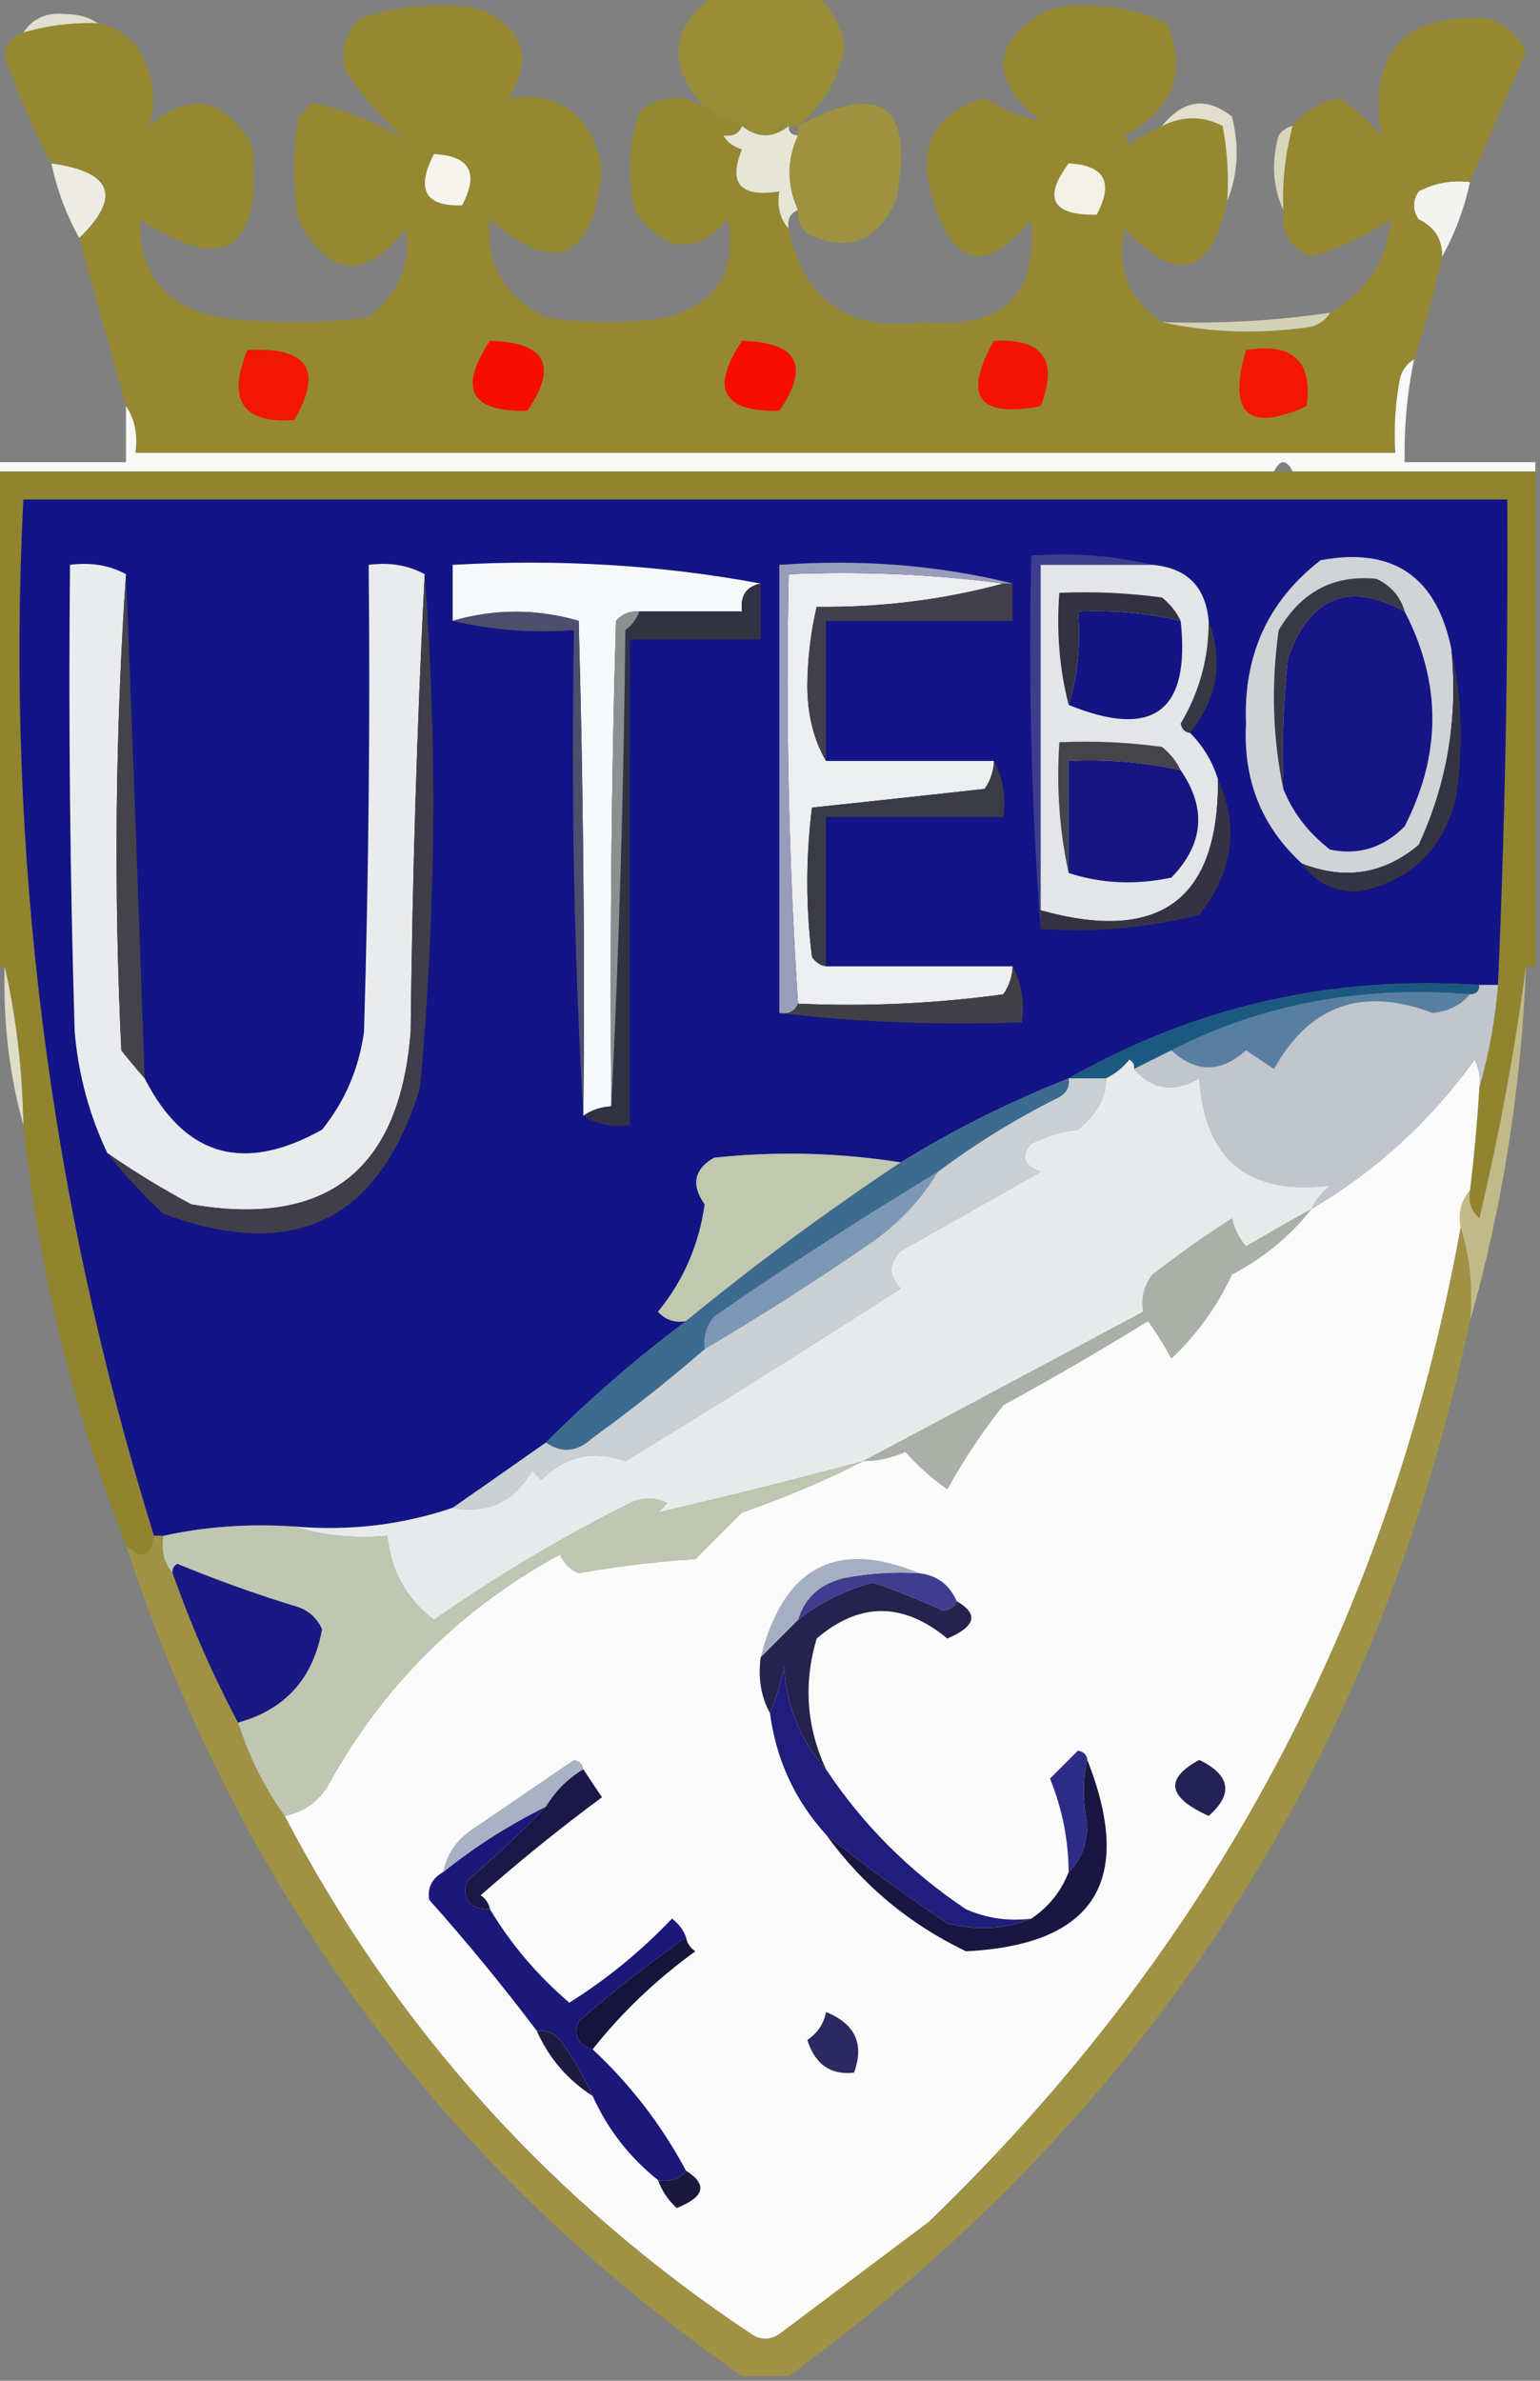 <?xml version="1.0" encoding="UTF-8"?>
<!DOCTYPE svg PUBLIC "-//W3C//DTD SVG 1.1//EN" "http://www.w3.org/Graphics/SVG/1.1/DTD/svg11.dtd">
<svg xmlns="http://www.w3.org/2000/svg" version="1.1" width="165px" height="255px" style="shape-rendering:geometricPrecision; text-rendering:geometricPrecision; image-rendering:optimizeQuality; fill-rule:evenodd; clip-rule:evenodd" xmlns:xlink="http://www.w3.org/1999/xlink">
<rect width="100%" height="100%" fill="#808080" stroke="none"/>
<g><path style="opacity:1" fill="#998c37" d="M 76.5,-0.5 C 80.167,-0.5 83.833,-0.5 87.5,-0.5C 89.137,0.974 90.137,2.808 90.5,5C 89.863,8.463 88.197,11.296 85.5,13.5C 85.167,13.5 84.833,13.5 84.5,13.5C 82.833,14.833 81.167,14.833 79.5,13.5C 78.609,12.89 77.609,12.557 76.5,12.5C 76.5,11.833 76.167,11.5 75.5,11.5C 71.436,7.019 71.77,3.019 76.5,-0.5 Z"/></g>
<g><path style="opacity:1" fill="#e0dece" d="M 10.5,2.5 C 7.763,2.401 5.096,2.735 2.5,3.5C 3.492,1.974 4.992,1.307 7,1.5C 8.385,1.514 9.551,1.848 10.5,2.5 Z"/></g>
<g><path style="opacity:1" fill="#ecece4" d="M 5.5,17.5 C 12.049,18.399 13.049,21.066 8.5,25.5C 7.129,23.064 6.129,20.397 5.5,17.5 Z"/></g>
<g><path style="opacity:1" fill="#f3f3f2" d="M 157.5,19.5 C 156.871,22.397 155.871,25.064 154.5,27.5C 154.539,25.641 153.706,24.308 152,23.5C 151.333,22.5 151.333,21.5 152,20.5C 153.699,19.594 155.533,19.261 157.5,19.5 Z"/></g>
<g><path style="opacity:1" fill="#968831" d="M 75.5,11.5 C 76.167,11.5 76.5,11.833 76.5,12.5C 76.833,13.167 77.167,13.833 77.5,14.5C 77.918,15.222 78.584,15.722 79.5,16C 77.991,19.669 79.324,21.169 83.5,20.5C 83.232,22.099 83.566,23.432 84.5,24.5C 86.123,32.268 90.956,35.601 99,34.5C 107.405,35.259 111.238,31.592 110.5,23.5C 105.713,29.352 102.213,28.685 100,21.5C 98.167,15.831 100,12.165 105.5,10.5C 107.497,11.747 109.497,12.581 111.5,13C 105.845,8.336 106.178,4.336 112.5,1C 116.866,0.114 121.033,0.614 125,2.5C 127.22,7.75 125.72,11.749 120.5,14.5C 120.667,14.833 120.833,15.167 121,15.5C 122.113,14.695 123.279,14.028 124.5,13.5C 126.713,12.395 128.88,12.395 131,13.5C 131.497,16.146 131.664,18.813 131.5,21.5C 129.819,29.504 126.152,30.504 120.5,24.5C 119.569,28.651 120.902,31.984 124.5,34.5C 129.65,35.651 134.984,35.817 140.5,35C 141.416,34.722 142.082,34.222 142.5,33.5C 146.443,31.271 148.61,27.938 149,23.5C 146.363,25.235 143.53,26.568 140.5,27.5C 138.244,26.579 137.244,24.912 137.5,22.5C 137.368,19.43 137.701,16.43 138.5,13.5C 139.736,11.957 141.402,10.957 143.5,10.5C 145.149,11.648 146.649,12.981 148,14.5C 146.645,5.523 150.478,1.356 159.5,2C 161.303,2.637 162.636,3.803 163.5,5.5C 161.485,10.193 159.485,14.859 157.5,19.5C 155.533,19.261 153.699,19.594 152,20.5C 151.333,21.5 151.333,22.5 152,23.5C 153.706,24.308 154.539,25.641 154.5,27.5C 153.697,31.239 152.697,34.905 151.5,38.5C 150.778,38.917 150.278,39.584 150,40.5C 149.503,43.146 149.336,45.813 149.5,48.5C 104.5,48.5 59.5,48.5 14.5,48.5C 14.784,46.585 14.451,44.919 13.5,43.5C 11.856,37.603 10.19,31.603 8.5,25.5C 13.049,21.066 12.049,18.399 5.5,17.5C 3.566,13.892 1.899,10.058 0.5,6C 0.639,4.699 1.305,3.866 2.5,3.5C 5.096,2.735 7.763,2.401 10.5,2.5C 12.371,2.859 13.871,3.859 15,5.5C 16.459,8.142 16.792,10.809 16,13.5C 20.269,9.764 23.936,10.431 27,15.5C 28.101,26.835 24.101,29.502 15,23.5C 14.839,29.314 17.672,32.814 23.5,34C 28.833,34.667 34.167,34.667 39.5,34C 42.737,31.391 44.07,28.224 43.5,24.5C 39.093,30.102 35.26,29.769 32,23.5C 31.333,19.833 31.333,16.167 32,12.5C 32.5,12 33,11.5 33.5,11C 37.119,11.816 40.453,13.15 43.5,15C 40.96,12.795 38.793,10.295 37,7.5C 36.464,5.433 36.964,3.599 38.5,2C 42.741,0.543 47.075,0.209 51.5,1C 56.176,3.154 57.176,6.32 54.5,10.5C 60.014,9.782 63.347,12.282 64.5,18C 63.601,27.824 59.601,29.657 52.5,23.5C 51.956,28.228 53.956,31.728 58.5,34C 62.833,34.667 67.167,34.667 71.5,34C 76.869,32.422 79.035,28.922 78,23.5C 74.402,27.404 71.069,27.07 68,22.5C 67.211,18.909 67.378,15.409 68.5,12C 70.74,10.193 73.073,10.026 75.5,11.5 Z M 76.5,12.5 C 77.609,12.557 78.609,12.89 79.5,13.5C 79.158,14.338 78.492,14.672 77.5,14.5C 77.167,13.833 76.833,13.167 76.5,12.5 Z"/></g>
<g><path style="opacity:1" fill="#e1dece" d="M 131.5,21.5 C 131.664,18.813 131.497,16.146 131,13.5C 128.88,12.395 126.713,12.395 124.5,13.5C 126.794,10.662 129.294,10.329 132,12.5C 132.805,15.697 132.638,18.697 131.5,21.5 Z"/></g>
<g><path style="opacity:1" fill="#f2f1e8" d="M 114.5,17.5 C 118.35,17.701 119.35,19.534 117.5,23C 112.722,23.073 111.722,21.24 114.5,17.5 Z"/></g>
<g><path style="opacity:1" fill="#f5f4ee" d="M 46.5,16.5 C 50.35,16.701 51.35,18.534 49.5,22C 45.537,22.118 44.537,20.284 46.5,16.5 Z"/></g>
<g><path style="opacity:1" fill="#d8d5bd" d="M 138.5,13.5 C 137.701,16.43 137.368,19.43 137.5,22.5C 136.366,20.034 136.199,17.367 137,14.5C 137.383,13.944 137.883,13.611 138.5,13.5 Z"/></g>
<g><path style="opacity:1" fill="#e7e5d6" d="M 79.5,13.5 C 81.167,14.833 82.833,14.833 84.5,13.5C 84.5,14.167 84.833,14.5 85.5,14.5C 84.286,17.129 84.286,19.796 85.5,22.5C 84.662,22.842 84.328,23.508 84.5,24.5C 83.566,23.432 83.232,22.099 83.5,20.5C 79.324,21.169 77.991,19.669 79.5,16C 78.584,15.722 77.918,15.222 77.5,14.5C 78.492,14.672 79.158,14.338 79.5,13.5 Z"/></g>
<g><path style="opacity:1" fill="#9e9140" d="M 85.5,22.5 C 84.286,19.796 84.286,17.129 85.5,14.5C 85.5,14.167 85.5,13.833 85.5,13.5C 94.5,8.578 98,11.245 96,21.5C 93.94,25.955 90.773,27.122 86.5,25C 85.748,24.329 85.414,23.496 85.5,22.5 Z"/></g>
<g><path style="opacity:1" fill="#d3d1b7" d="M 142.5,33.5 C 142.082,34.222 141.416,34.722 140.5,35C 134.984,35.817 129.65,35.651 124.5,34.5C 130.545,34.697 136.545,34.364 142.5,33.5 Z"/></g>
<g><path style="opacity:1" fill="#f70d05" d="M 52.5,36.5 C 58.488,36.664 59.821,39.164 56.5,44C 50.403,44.148 49.07,41.648 52.5,36.5 Z"/></g>
<g><path style="opacity:1" fill="#f70d05" d="M 79.5,36.5 C 85.488,36.664 86.821,39.164 83.5,44C 77.403,44.148 76.07,41.648 79.5,36.5 Z"/></g>
<g><path style="opacity:1" fill="#f41306" d="M 106.5,36.5 C 111.75,36.236 113.416,38.569 111.5,43.5C 104.789,44.788 103.122,42.455 106.5,36.5 Z"/></g>
<g><path style="opacity:1" fill="#f21606" d="M 26.5,37.5 C 33.004,37.138 34.671,39.638 31.5,45C 25.98,45.37 24.314,42.87 26.5,37.5 Z"/></g>
<g><path style="opacity:1" fill="#f31506" d="M 133.5,37.5 C 138.501,36.671 140.668,38.671 140,43.5C 133.684,46.356 131.518,44.356 133.5,37.5 Z"/></g>
<g><path style="opacity:1" fill="#f9f9f8" d="M 151.5,38.5 C 150.756,42.118 150.423,45.785 150.5,49.5C 155.167,49.5 159.833,49.5 164.5,49.5C 164.5,49.833 164.5,50.167 164.5,50.5C 155.833,50.5 147.167,50.5 138.5,50.5C 137.833,49.167 137.167,49.167 136.5,50.5C 90.833,50.5 45.167,50.5 -0.5,50.5C -0.5,50.167 -0.5,49.833 -0.5,49.5C 4.167,49.5 8.833,49.5 13.5,49.5C 13.5,47.5 13.5,45.5 13.5,43.5C 14.451,44.919 14.784,46.585 14.5,48.5C 59.5,48.5 104.5,48.5 149.5,48.5C 149.336,45.813 149.503,43.146 150,40.5C 150.278,39.584 150.778,38.917 151.5,38.5 Z"/></g>
<g><path style="opacity:1" fill="#90842e" d="M -0.5,50.5 C 45.167,50.5 90.833,50.5 136.5,50.5C 137.167,50.5 137.833,50.5 138.5,50.5C 147.167,50.5 155.833,50.5 164.5,50.5C 164.5,68.167 164.5,85.833 164.5,103.5C 164.167,103.5 163.833,103.5 163.5,103.5C 162.31,112.459 160.643,121.459 158.5,130.5C 157.614,129.675 157.281,128.675 157.5,127.5C 157.942,123.846 158.276,120.179 158.5,116.5C 159.553,112.761 160.219,109.095 160.5,105.5C 161.254,88.177 161.587,70.844 161.5,53.5C 108.5,53.5 55.5,53.5 2.5,53.5C 0.596,91.368 5.263,128.368 16.5,164.5C 16.196,166.796 15.196,167.129 13.5,165.5C 7.818,151.102 4.151,136.102 2.5,120.5C 2.404,114.627 1.737,108.96 0.5,103.5C 0.167,103.5 -0.167,103.5 -0.5,103.5C -0.5,85.833 -0.5,68.167 -0.5,50.5 Z"/></g>
<g><path style="opacity:1" fill="#131486" d="M 160.5,105.5 C 159.833,105.5 159.167,105.5 158.5,105.5C 142.734,104.444 128.067,107.777 114.5,115.5C 108.19,117.988 102.19,120.988 96.5,124.5C 89.87,123.454 83.203,123.287 76.5,124C 74.361,125.241 74.027,126.907 75.5,129C 74.89,133.343 73.223,137.176 70.5,140.5C 71.325,141.386 72.325,141.719 73.5,141.5C 68.205,145.46 63.205,149.793 58.5,154.5C 55.143,156.866 51.81,159.199 48.5,161.5C 43.055,163.345 37.388,164.012 31.5,163.5C 26.637,163.181 21.97,163.514 17.5,164.5C 17.167,164.5 16.833,164.5 16.5,164.5C 5.263,128.368 0.596,91.368 2.5,53.5C 55.5,53.5 108.5,53.5 161.5,53.5C 161.587,70.844 161.254,88.177 160.5,105.5 Z"/></g>
<g><path style="opacity:1" fill="#eaebec" d="M 13.5,61.5 C 12.349,78.426 12.182,95.426 13,112.5C 13.852,113.571 14.685,114.571 15.5,115.5C 19.763,123.863 26.097,125.697 34.5,121C 36.964,117.951 38.464,114.451 39,110.5C 39.5,93.837 39.667,77.17 39.5,60.5C 41.735,60.205 43.735,60.539 45.5,61.5C 44.681,77.76 44.181,94.093 44,110.5C 42.85,125.328 35.017,131.495 20.5,129C 17.333,127.311 14.333,125.478 11.5,123.5C 9.562,119.419 8.396,115.085 8,110.5C 7.5,93.837 7.333,77.17 7.5,60.5C 9.735,60.205 11.735,60.539 13.5,61.5 Z"/></g>
<g><path style="opacity:1" fill="#f7f8f9" d="M 81.5,62.5 C 79.952,62.821 79.285,63.821 79.5,65.5C 75.833,65.5 72.167,65.5 68.5,65.5C 67.504,65.414 66.671,65.748 66,66.5C 65.5,83.83 65.333,101.163 65.5,118.5C 64.391,118.557 63.391,118.89 62.5,119.5C 62.667,101.83 62.5,84.163 62,66.5C 57.501,65.194 53.001,65.194 48.5,66.5C 48.5,64.5 48.5,62.5 48.5,60.5C 59.884,59.856 70.884,60.523 81.5,62.5 Z"/></g>
<g><path style="opacity:1" fill="#edeeef" d="M 107.5,62.5 C 101.108,64.237 94.441,65.071 87.5,65C 86.857,67.746 86.523,70.579 86.5,73.5C 86.522,76.59 87.188,79.257 88.5,81.5C 94.5,81.5 100.5,81.5 106.5,81.5C 106.461,82.583 106.127,83.583 105.5,84.5C 99.279,85.185 93.112,85.852 87,86.5C 86.333,91.833 86.333,97.167 87,102.5C 87.383,103.056 87.883,103.389 88.5,103.5C 95.167,103.5 101.833,103.5 108.5,103.5C 108.461,104.583 108.127,105.583 107.5,106.5C 100.197,107.497 92.864,107.831 85.5,107.5C 84.504,92.342 84.171,77.009 84.5,61.5C 92.352,61.175 100.018,61.508 107.5,62.5 Z"/></g>
<g><path style="opacity:1" fill="#3c3d8c" d="M 123.5,60.5 C 119.5,60.5 115.5,60.5 111.5,60.5C 111.5,72.833 111.5,85.167 111.5,97.5C 111.5,98.167 111.5,98.833 111.5,99.5C 110.504,86.344 110.171,73.01 110.5,59.5C 115.032,59.182 119.366,59.515 123.5,60.5 Z"/></g>
<g><path style="opacity:1" fill="#989eba" d="M 108.5,62.5 C 108.167,62.5 107.833,62.5 107.5,62.5C 100.018,61.508 92.352,61.175 84.5,61.5C 84.171,77.009 84.504,92.342 85.5,107.5C 85.158,108.338 84.492,108.672 83.5,108.5C 83.5,92.5 83.5,76.5 83.5,60.5C 92.234,59.865 100.567,60.532 108.5,62.5 Z"/></g>
<g><path style="opacity:1" fill="#41404b" d="M 107.5,62.5 C 107.833,62.5 108.167,62.5 108.5,62.5C 108.5,63.833 108.5,65.167 108.5,66.5C 101.833,66.5 95.167,66.5 88.5,66.5C 88.5,71.5 88.5,76.5 88.5,81.5C 87.188,79.257 86.522,76.59 86.5,73.5C 86.523,70.579 86.857,67.746 87.5,65C 94.441,65.071 101.108,64.237 107.5,62.5 Z"/></g>
<g><path style="opacity:1" fill="#444349" d="M 13.5,61.5 C 14.206,79.359 14.872,97.359 15.5,115.5C 14.685,114.571 13.852,113.571 13,112.5C 12.182,95.426 12.349,78.426 13.5,61.5 Z"/></g>
<g><path style="opacity:1" fill="#4e4e6d" d="M 62.5,119.5 C 61.503,102.341 61.17,85.008 61.5,67.5C 56.968,67.818 52.634,67.485 48.5,66.5C 53.001,65.194 57.501,65.194 62,66.5C 62.5,84.163 62.667,101.83 62.5,119.5 Z"/></g>
<g><path style="opacity:1" fill="#333243" d="M 81.5,62.5 C 81.5,64.5 81.5,66.5 81.5,68.5C 76.833,68.5 72.167,68.5 67.5,68.5C 67.5,85.833 67.5,103.167 67.5,120.5C 65.585,120.784 63.919,120.451 62.5,119.5C 63.391,118.89 64.391,118.557 65.5,118.5C 66.332,101.672 66.832,84.672 67,67.5C 67.717,66.956 68.217,66.289 68.5,65.5C 72.167,65.5 75.833,65.5 79.5,65.5C 79.285,63.821 79.952,62.821 81.5,62.5 Z"/></g>
<g><path style="opacity:1" fill="#8d8f8f" d="M 68.5,65.5 C 68.217,66.289 67.717,66.956 67,67.5C 66.832,84.672 66.332,101.672 65.5,118.5C 65.333,101.163 65.5,83.83 66,66.5C 66.671,65.748 67.504,65.414 68.5,65.5 Z"/></g>
<g><path style="opacity:1" fill="#383844" d="M 129.5,66.5 C 131.127,70.792 130.461,74.792 127.5,78.5C 126.957,78.44 126.624,78.107 126.5,77.5C 128.522,74.103 129.522,70.436 129.5,66.5 Z"/></g>
<g><path style="opacity:1" fill="#e3e5e6" d="M 123.5,60.5 C 127.167,60.833 129.167,62.833 129.5,66.5C 129.522,70.436 128.522,74.103 126.5,77.5C 126.624,78.107 126.957,78.44 127.5,78.5C 128.925,79.922 129.925,81.589 130.5,83.5C 130.578,96.391 124.245,101.058 111.5,97.5C 111.5,85.167 111.5,72.833 111.5,60.5C 115.5,60.5 119.5,60.5 123.5,60.5 Z"/></g>
<g><path style="opacity:1" fill="#141485" d="M 126.5,66.5 C 127.56,76.2 123.56,79.2 114.5,75.5C 115.479,72.375 115.813,69.042 115.5,65.5C 119.234,65.323 122.901,65.656 126.5,66.5 Z"/></g>
<g><path style="opacity:1" fill="#333142" d="M 126.5,66.5 C 122.901,65.656 119.234,65.323 115.5,65.5C 115.813,69.042 115.479,72.375 114.5,75.5C 113.517,71.702 113.183,67.702 113.5,63.5C 117.182,63.335 120.848,63.501 124.5,64C 125.381,64.708 126.047,65.542 126.5,66.5 Z"/></g>
<g><path style="opacity:1" fill="#454448" d="M 126.5,82.5 C 122.566,81.64 118.566,81.307 114.5,81.5C 114.5,85.5 114.5,89.5 114.5,93.5C 113.514,89.03 113.181,84.363 113.5,79.5C 117.182,79.335 120.848,79.501 124.5,80C 125.381,80.708 126.047,81.542 126.5,82.5 Z"/></g>
<g><path style="opacity:1" fill="#3b3a47" d="M 106.5,81.5 C 107.461,83.265 107.795,85.265 107.5,87.5C 101.167,87.5 94.833,87.5 88.5,87.5C 88.5,92.833 88.5,98.167 88.5,103.5C 87.883,103.389 87.383,103.056 87,102.5C 86.333,97.167 86.333,91.833 87,86.5C 93.112,85.852 99.279,85.185 105.5,84.5C 106.127,83.583 106.461,82.583 106.5,81.5 Z"/></g>
<g><path style="opacity:1" fill="#161582" d="M 126.5,82.5 C 129.306,86.59 128.973,90.424 125.5,94C 121.642,94.81 117.976,94.643 114.5,93.5C 114.5,89.5 114.5,85.5 114.5,81.5C 118.566,81.307 122.566,81.64 126.5,82.5 Z"/></g>
<g><path style="opacity:1" fill="#d1d3d7" d="M 155.5,69.5 C 156.233,76.909 155.066,83.909 152,90.5C 148.273,93.628 144.106,94.295 139.5,92.5C 135.174,88.54 133.174,83.54 133.5,77.5C 133.206,70.177 135.873,64.343 141.5,60C 149.241,58.567 153.908,61.734 155.5,69.5 Z"/></g>
<g><path style="opacity:1" fill="#393946" d="M 150.5,65.5 C 144.506,62.239 140.34,63.906 138,70.5C 137.501,75.155 137.334,79.822 137.5,84.5C 136.348,79.015 136.182,73.349 137,67.5C 139.428,63.363 142.928,61.529 147.5,62C 149.063,62.759 150.063,63.926 150.5,65.5 Z"/></g>
<g><path style="opacity:1" fill="#161586" d="M 150.5,65.5 C 154.454,73.108 154.454,80.775 150.5,88.5C 148.25,90.798 145.584,91.631 142.5,91C 140.174,89.195 138.508,87.028 137.5,84.5C 137.334,79.822 137.501,75.155 138,70.5C 140.34,63.906 144.506,62.239 150.5,65.5 Z"/></g>
<g><path style="opacity:1" fill="#353442" d="M 155.5,69.5 C 156.651,74.65 156.817,79.984 156,85.5C 154.583,91.085 151.083,94.418 145.5,95.5C 142.898,95.533 140.898,94.533 139.5,92.5C 144.106,94.295 148.273,93.628 152,90.5C 155.066,83.909 156.233,76.909 155.5,69.5 Z"/></g>
<g><path style="opacity:1" fill="#353343" d="M 130.5,83.5 C 132.804,88.536 132.138,93.369 128.5,98C 122.956,99.404 117.29,99.904 111.5,99.5C 111.5,98.833 111.5,98.167 111.5,97.5C 124.245,101.058 130.578,96.391 130.5,83.5 Z"/></g>
<g><path style="opacity:1" fill="#1c5980" d="M 158.5,105.5 C 158.5,106.167 158.167,106.5 157.5,106.5C 145.879,105.538 135.213,107.538 125.5,112.5C 124.167,113.167 122.833,113.833 121.5,114.5C 121.565,114.062 121.399,113.728 121,113.5C 120.292,114.381 119.458,115.047 118.5,115.5C 117.167,115.5 115.833,115.5 114.5,115.5C 128.067,107.777 142.734,104.444 158.5,105.5 Z"/></g>
<g><path style="opacity:1" fill="#414046" d="M 108.5,103.5 C 109.461,105.265 109.795,107.265 109.5,109.5C 100.651,109.826 91.984,109.493 83.5,108.5C 84.492,108.672 85.158,108.338 85.5,107.5C 92.864,107.831 100.197,107.497 107.5,106.5C 108.127,105.583 108.461,104.583 108.5,103.5 Z"/></g>
<g><path style="opacity:1" fill="#587fa2" d="M 157.5,106.5 C 156.504,107.665 155.171,108.332 153.5,108.5C 145.984,105.647 140.317,107.647 136.5,114.5C 135.5,113.833 134.5,113.167 133.5,112.5C 130.805,114.928 128.139,114.928 125.5,112.5C 135.213,107.538 145.879,105.538 157.5,106.5 Z"/></g>
<g><path style="opacity:1" fill="#dfdcc7" d="M 0.5,103.5 C 1.737,108.96 2.404,114.627 2.5,120.5C 0.988,115.071 0.321,109.404 0.5,103.5 Z"/></g>
<g><path style="opacity:1" fill="#fbfbfb" d="M 158.5,116.5 C 158.276,120.179 157.942,123.846 157.5,127.5C 156.566,128.568 156.232,129.901 156.5,131.5C 148.926,173.149 129.926,208.649 99.5,238C 94.167,242 88.833,246 83.5,250C 82.5,250.667 81.5,250.667 80.5,250C 59.043,235.715 42.376,217.215 30.5,194.5C 32.371,194.141 33.871,193.141 35,191.5C 40.895,180.693 49.228,172.36 60,166.5C 60.388,167.428 61.055,168.095 62,168.5C 66.127,167.761 70.294,167.261 74.5,167C 76.167,165.333 77.833,163.667 79.5,162C 84.056,160.434 88.39,158.601 92.5,156.5C 94.06,156.481 95.56,156.148 97,155.5C 98.331,156.996 99.831,158.329 101.5,159.5C 103.252,156.328 105.252,153.328 107.5,150.5C 112.749,147.626 117.915,144.626 123,141.5C 123.923,142.759 124.757,144.092 125.5,145.5C 128.215,142.943 130.382,139.943 132,136.5C 135.364,134.745 138.198,132.412 140.5,129.5C 147.393,125.445 153.226,120.112 158,113.5C 158.483,114.448 158.649,115.448 158.5,116.5 Z"/></g>
<g><path style="opacity:1" fill="#403e49" d="M 45.5,61.5 C 46.875,79.691 46.708,98.025 45,116.5C 40.694,130.72 31.527,135.22 17.5,130C 15.294,127.963 13.294,125.797 11.5,123.5C 14.333,125.478 17.333,127.311 20.5,129C 35.017,131.495 42.85,125.328 44,110.5C 44.181,94.093 44.681,77.76 45.5,61.5 Z"/></g>
<g><path style="opacity:1" fill="#c1c6cc" d="M 158.5,105.5 C 159.167,105.5 159.833,105.5 160.5,105.5C 160.219,109.095 159.553,112.761 158.5,116.5C 158.649,115.448 158.483,114.448 158,113.5C 153.226,120.112 147.393,125.445 140.5,129.5C 140.953,128.542 141.619,127.708 142.5,127C 133.712,128.037 129.045,124.203 128.5,115.5C 125.785,117.076 123.452,116.742 121.5,114.5C 122.833,113.833 124.167,113.167 125.5,112.5C 128.139,114.928 130.805,114.928 133.5,112.5C 134.5,113.167 135.5,113.833 136.5,114.5C 140.317,107.647 145.984,105.647 153.5,108.5C 155.171,108.332 156.504,107.665 157.5,106.5C 158.167,106.5 158.5,106.167 158.5,105.5 Z"/></g>
<g><path style="opacity:1" fill="#c0c8af" d="M 96.5,124.5 C 88.552,129.781 80.885,135.448 73.5,141.5C 72.325,141.719 71.325,141.386 70.5,140.5C 73.223,137.176 74.89,133.343 75.5,129C 74.027,126.907 74.361,125.241 76.5,124C 83.203,123.287 89.87,123.454 96.5,124.5 Z"/></g>
<g><path style="opacity:1" fill="#e7e9ea" d="M 121.5,114.5 C 123.452,116.742 125.785,117.076 128.5,115.5C 129.045,124.203 133.712,128.037 142.5,127C 141.619,127.708 140.953,128.542 140.5,129.5C 138.201,130.778 135.868,132.111 133.5,133.5C 132.749,132.624 132.249,131.624 132,130.5C 129.079,132.377 126.246,134.377 123.5,136.5C 122.571,137.689 122.238,139.022 122.5,140.5C 112.49,145.838 102.49,151.171 92.5,156.5C 85.067,158.488 77.734,160.322 70.5,162C 70.833,161.667 71.167,161.333 71.5,161C 70.167,160.333 68.833,160.333 67.5,161C 60.164,164.665 53.164,168.832 46.5,173.5C 43.554,171.281 41.888,168.281 41.5,164.5C 37.958,164.813 34.625,164.479 31.5,163.5C 37.388,164.012 43.055,163.345 48.5,161.5C 52.273,162.178 55.106,160.844 57,157.5C 57.333,157.833 57.667,158.167 58,158.5C 60.602,155.932 63.602,155.266 67,156.5C 76.918,150.458 86.751,144.292 96.5,138C 95.167,136.667 95.167,135.333 96.5,134C 101.509,131.163 106.509,128.329 111.5,125.5C 109.615,124.803 109.282,123.803 110.5,122.5C 112.078,121.702 113.744,121.202 115.5,121C 117.562,119.267 118.562,117.433 118.5,115.5C 119.458,115.047 120.292,114.381 121,113.5C 121.399,113.728 121.565,114.062 121.5,114.5 Z"/></g>
<g><path style="opacity:1" fill="#c2b989" d="M 163.5,103.5 C 162.995,116.526 160.995,129.193 157.5,141.5C 157.813,137.958 157.479,134.625 156.5,131.5C 156.232,129.901 156.566,128.568 157.5,127.5C 157.281,128.675 157.614,129.675 158.5,130.5C 160.643,121.459 162.31,112.459 163.5,103.5 Z"/></g>
<g><path style="opacity:1" fill="#7c98b6" d="M 100.5,125.5 C 98.761,128.411 96.428,130.911 93.5,133C 87.605,137.075 81.605,140.908 75.5,144.5C 75.33,143.178 75.663,142.011 76.5,141C 84.386,135.563 92.386,130.396 100.5,125.5 Z"/></g>
<g><path style="opacity:1" fill="#cad0d4" d="M 114.5,115.5 C 115.833,115.5 117.167,115.5 118.5,115.5C 118.562,117.433 117.562,119.267 115.5,121C 113.744,121.202 112.078,121.702 110.5,122.5C 109.282,123.803 109.615,124.803 111.5,125.5C 106.509,128.329 101.509,131.163 96.5,134C 95.167,135.333 95.167,136.667 96.5,138C 86.751,144.292 76.918,150.458 67,156.5C 63.602,155.266 60.602,155.932 58,158.5C 57.667,158.167 57.333,157.833 57,157.5C 55.106,160.844 52.273,162.178 48.5,161.5C 51.81,159.199 55.143,156.866 58.5,154.5C 60.194,155.686 61.861,155.519 63.5,154C 67.687,150.969 71.687,147.803 75.5,144.5C 81.605,140.908 87.605,137.075 93.5,133C 96.428,130.911 98.761,128.411 100.5,125.5C 104.533,122.473 108.867,119.806 113.5,117.5C 114.298,117.043 114.631,116.376 114.5,115.5 Z"/></g>
<g><path style="opacity:1" fill="#aaafa7" d="M 140.5,129.5 C 138.198,132.412 135.364,134.745 132,136.5C 130.382,139.943 128.215,142.943 125.5,145.5C 124.757,144.092 123.923,142.759 123,141.5C 117.915,144.626 112.749,147.626 107.5,150.5C 105.252,153.328 103.252,156.328 101.5,159.5C 99.831,158.329 98.331,156.996 97,155.5C 95.56,156.148 94.06,156.481 92.5,156.5C 102.49,151.171 112.49,145.838 122.5,140.5C 122.238,139.022 122.571,137.689 123.5,136.5C 126.246,134.377 129.079,132.377 132,130.5C 132.249,131.624 132.749,132.624 133.5,133.5C 135.868,132.111 138.201,130.778 140.5,129.5 Z"/></g>
<g><path style="opacity:1" fill="#3d6b90" d="M 114.5,115.5 C 114.631,116.376 114.298,117.043 113.5,117.5C 108.867,119.806 104.533,122.473 100.5,125.5C 92.386,130.396 84.386,135.563 76.5,141C 75.663,142.011 75.33,143.178 75.5,144.5C 71.687,147.803 67.687,150.969 63.5,154C 61.861,155.519 60.194,155.686 58.5,154.5C 63.205,149.793 68.205,145.46 73.5,141.5C 80.885,135.448 88.552,129.781 96.5,124.5C 102.19,120.988 108.19,117.988 114.5,115.5 Z"/></g>
<g><path style="opacity:1" fill="#bfc6b1" d="M 92.5,156.5 C 88.39,158.601 84.056,160.434 79.5,162C 77.833,163.667 76.167,165.333 74.5,167C 70.294,167.261 66.127,167.761 62,168.5C 61.055,168.095 60.388,167.428 60,166.5C 49.228,172.36 40.895,180.693 35,191.5C 33.871,193.141 32.371,194.141 30.5,194.5C 28.326,191.485 26.659,188.151 25.5,184.5C 30.556,183.106 33.556,179.773 34.5,174.5C 33.91,173.201 32.91,172.368 31.5,172C 27.241,170.692 23.074,169.192 19,167.5C 18.601,167.728 18.435,168.062 18.5,168.5C 17.566,167.432 17.232,166.099 17.5,164.5C 21.97,163.514 26.637,163.181 31.5,163.5C 34.625,164.479 37.958,164.813 41.5,164.5C 41.888,168.281 43.554,171.281 46.5,173.5C 53.164,168.832 60.164,164.665 67.5,161C 68.833,160.333 70.167,160.333 71.5,161C 71.167,161.333 70.833,161.667 70.5,162C 77.734,160.322 85.067,158.488 92.5,156.5 Z"/></g>
<g><path style="opacity:1" fill="#9f9244" d="M 156.5,131.5 C 157.479,134.625 157.813,137.958 157.5,141.5C 147.449,188.653 123.115,226.319 84.5,254.5C 82.833,254.5 81.167,254.5 79.5,254.5C 47.62,232.27 25.62,202.603 13.5,165.5C 15.196,167.129 16.196,166.796 16.5,164.5C 16.833,164.5 17.167,164.5 17.5,164.5C 17.232,166.099 17.566,167.432 18.5,168.5C 20.462,174.071 22.795,179.404 25.5,184.5C 26.659,188.151 28.326,191.485 30.5,194.5C 42.376,217.215 59.043,235.715 80.5,250C 81.5,250.667 82.5,250.667 83.5,250C 88.833,246 94.167,242 99.5,238C 129.926,208.649 148.926,173.149 156.5,131.5 Z"/></g>
<g><path style="opacity:1" fill="#1c1879" d="M 58.5,193.5 C 55.836,196.266 53.003,198.933 50,201.5C 49.481,203.489 50.314,204.489 52.5,204.5C 54.772,208.275 57.605,211.608 61,214.5C 65.016,211.983 68.683,208.983 72,205.5C 72.717,206.044 73.217,206.711 73.5,207.5C 69.542,210.285 65.709,213.285 62,216.5C 61.415,217.998 61.915,218.998 63.5,219.5C 67.557,223.284 70.891,227.617 73.5,232.5C 72.791,233.404 71.791,233.737 70.5,233.5C 67.453,231.082 65.12,228.082 63.5,224.5C 62.588,222.405 61.421,220.405 60,218.5C 59.329,217.748 58.496,217.414 57.5,217.5C 53.879,212.707 50.045,208.04 46,203.5C 45.761,202.212 46.261,201.212 47.5,200.5C 50.899,197.772 54.566,195.439 58.5,193.5 Z"/></g>
<g><path style="opacity:1" fill="#16143d" d="M 73.5,207.5 C 73.611,208.117 73.944,208.617 74.5,209C 70.258,212.079 66.591,215.579 63.5,219.5C 61.915,218.998 61.415,217.998 62,216.5C 65.709,213.285 69.542,210.285 73.5,207.5 Z"/></g>
<g><path style="opacity:1" fill="#2d2c86" d="M 116.5,188.5 C 115.984,190.59 115.984,192.923 116.5,195.5C 116.444,197.64 115.777,199.306 114.5,200.5C 114.469,197.041 113.802,193.708 112.5,190.5C 113.5,189.5 114.5,188.5 115.5,187.5C 116.107,187.624 116.44,187.957 116.5,188.5 Z"/></g>
<g><path style="opacity:1" fill="#a9b2c4" d="M 62.5,189.5 C 60.833,190.5 59.5,191.833 58.5,193.5C 54.566,195.439 50.899,197.772 47.5,200.5C 47.859,198.629 48.859,197.129 50.5,196C 54.167,193.5 57.833,191 61.5,188.5C 62.107,188.624 62.44,188.957 62.5,189.5 Z"/></g>
<g><path style="opacity:1" fill="#242156" d="M 128.5,188.5 C 131.839,190.147 132.173,192.147 129.5,194.5C 125.087,192.509 124.754,190.509 128.5,188.5 Z"/></g>
<g><path style="opacity:1" fill="#201d7d" d="M 88.5,189.5 C 92.451,195.452 97.451,200.452 103.5,204.5C 105.743,205.474 108.076,205.808 110.5,205.5C 107.696,206.638 104.696,206.805 101.5,206C 96.99,202.977 92.656,199.811 88.5,196.5C 85.162,192.821 83.162,188.488 82.5,183.5C 83.148,181.914 83.648,180.247 84,178.5C 84.258,182.799 85.758,186.466 88.5,189.5 Z"/></g>
<g><path style="opacity:1" fill="#191642" d="M 116.5,188.5 C 121.603,201.476 117.27,208.309 103.5,209C 97.433,206.099 92.433,201.932 88.5,196.5C 92.656,199.811 96.99,202.977 101.5,206C 104.696,206.805 107.696,206.638 110.5,205.5C 112.367,204.24 113.7,202.573 114.5,200.5C 115.777,199.306 116.444,197.64 116.5,195.5C 115.984,192.923 115.984,190.59 116.5,188.5 Z"/></g>
<g><path style="opacity:1" fill="#1b1747" d="M 62.5,189.5 C 63.141,190.482 63.807,191.482 64.5,192.5C 60.022,195.81 55.689,199.31 51.5,203C 52.056,203.383 52.389,203.883 52.5,204.5C 50.314,204.489 49.481,203.489 50,201.5C 53.003,198.933 55.836,196.266 58.5,193.5C 59.5,191.833 60.833,190.5 62.5,189.5 Z"/></g>
<g><path style="opacity:1" fill="#25224e" d="M 102.5,171.5 C 104.885,172.867 104.552,174.201 101.5,175.5C 96.762,171.577 92.095,171.577 87.5,175.5C 86.071,180.302 86.404,184.969 88.5,189.5C 85.758,186.466 84.258,182.799 84,178.5C 83.648,180.247 83.148,181.914 82.5,183.5C 81.539,181.735 81.205,179.735 81.5,177.5C 82.833,176.167 84.167,174.833 85.5,173.5C 87.866,171.65 90.533,170.317 93.5,169.5C 96.051,170.359 98.551,171.359 101,172.5C 101.765,172.43 102.265,172.097 102.5,171.5 Z"/></g>
<g><path style="opacity:1" fill="#1a1882" d="M 25.5,184.5 C 22.795,179.404 20.462,174.071 18.5,168.5C 18.435,168.062 18.601,167.728 19,167.5C 23.074,169.192 27.241,170.692 31.5,172C 32.91,172.368 33.91,173.201 34.5,174.5C 33.556,179.773 30.556,183.106 25.5,184.5 Z"/></g>
<g><path style="opacity:1" fill="#403c8f" d="M 98.5,168.5 C 100.404,168.738 101.738,169.738 102.5,171.5C 102.265,172.097 101.765,172.43 101,172.5C 98.551,171.359 96.051,170.359 93.5,169.5C 90.533,170.317 87.866,171.65 85.5,173.5C 86.219,171.112 87.885,169.612 90.5,169C 93.146,168.503 95.813,168.336 98.5,168.5 Z"/></g>
<g><path style="opacity:1" fill="#a5afc2" d="M 98.5,168.5 C 95.813,168.336 93.146,168.503 90.5,169C 87.885,169.612 86.219,171.112 85.5,173.5C 84.167,174.833 82.833,176.167 81.5,177.5C 83.958,167.82 89.625,164.82 98.5,168.5 Z"/></g>
<g><path style="opacity:1" fill="#1f1b40" d="M 57.5,217.5 C 58.496,217.414 59.329,217.748 60,218.5C 61.421,220.405 62.588,222.405 63.5,224.5C 60.8,222.766 58.8,220.432 57.5,217.5 Z"/></g>
<g><path style="opacity:1" fill="#2c2861" d="M 88.5,215.5 C 91.635,216.774 92.635,218.94 91.5,222C 88.998,222.28 87.331,221.113 86.5,218.5C 87.612,217.735 88.279,216.735 88.5,215.5 Z"/></g>
<g><path style="opacity:1" fill="#1b183d" d="M 73.5,232.5 C 75.843,233.967 75.51,235.301 72.5,236.5C 71.575,235.643 70.908,234.643 70.5,233.5C 71.791,233.737 72.791,233.404 73.5,232.5 Z"/></g>
</svg>
